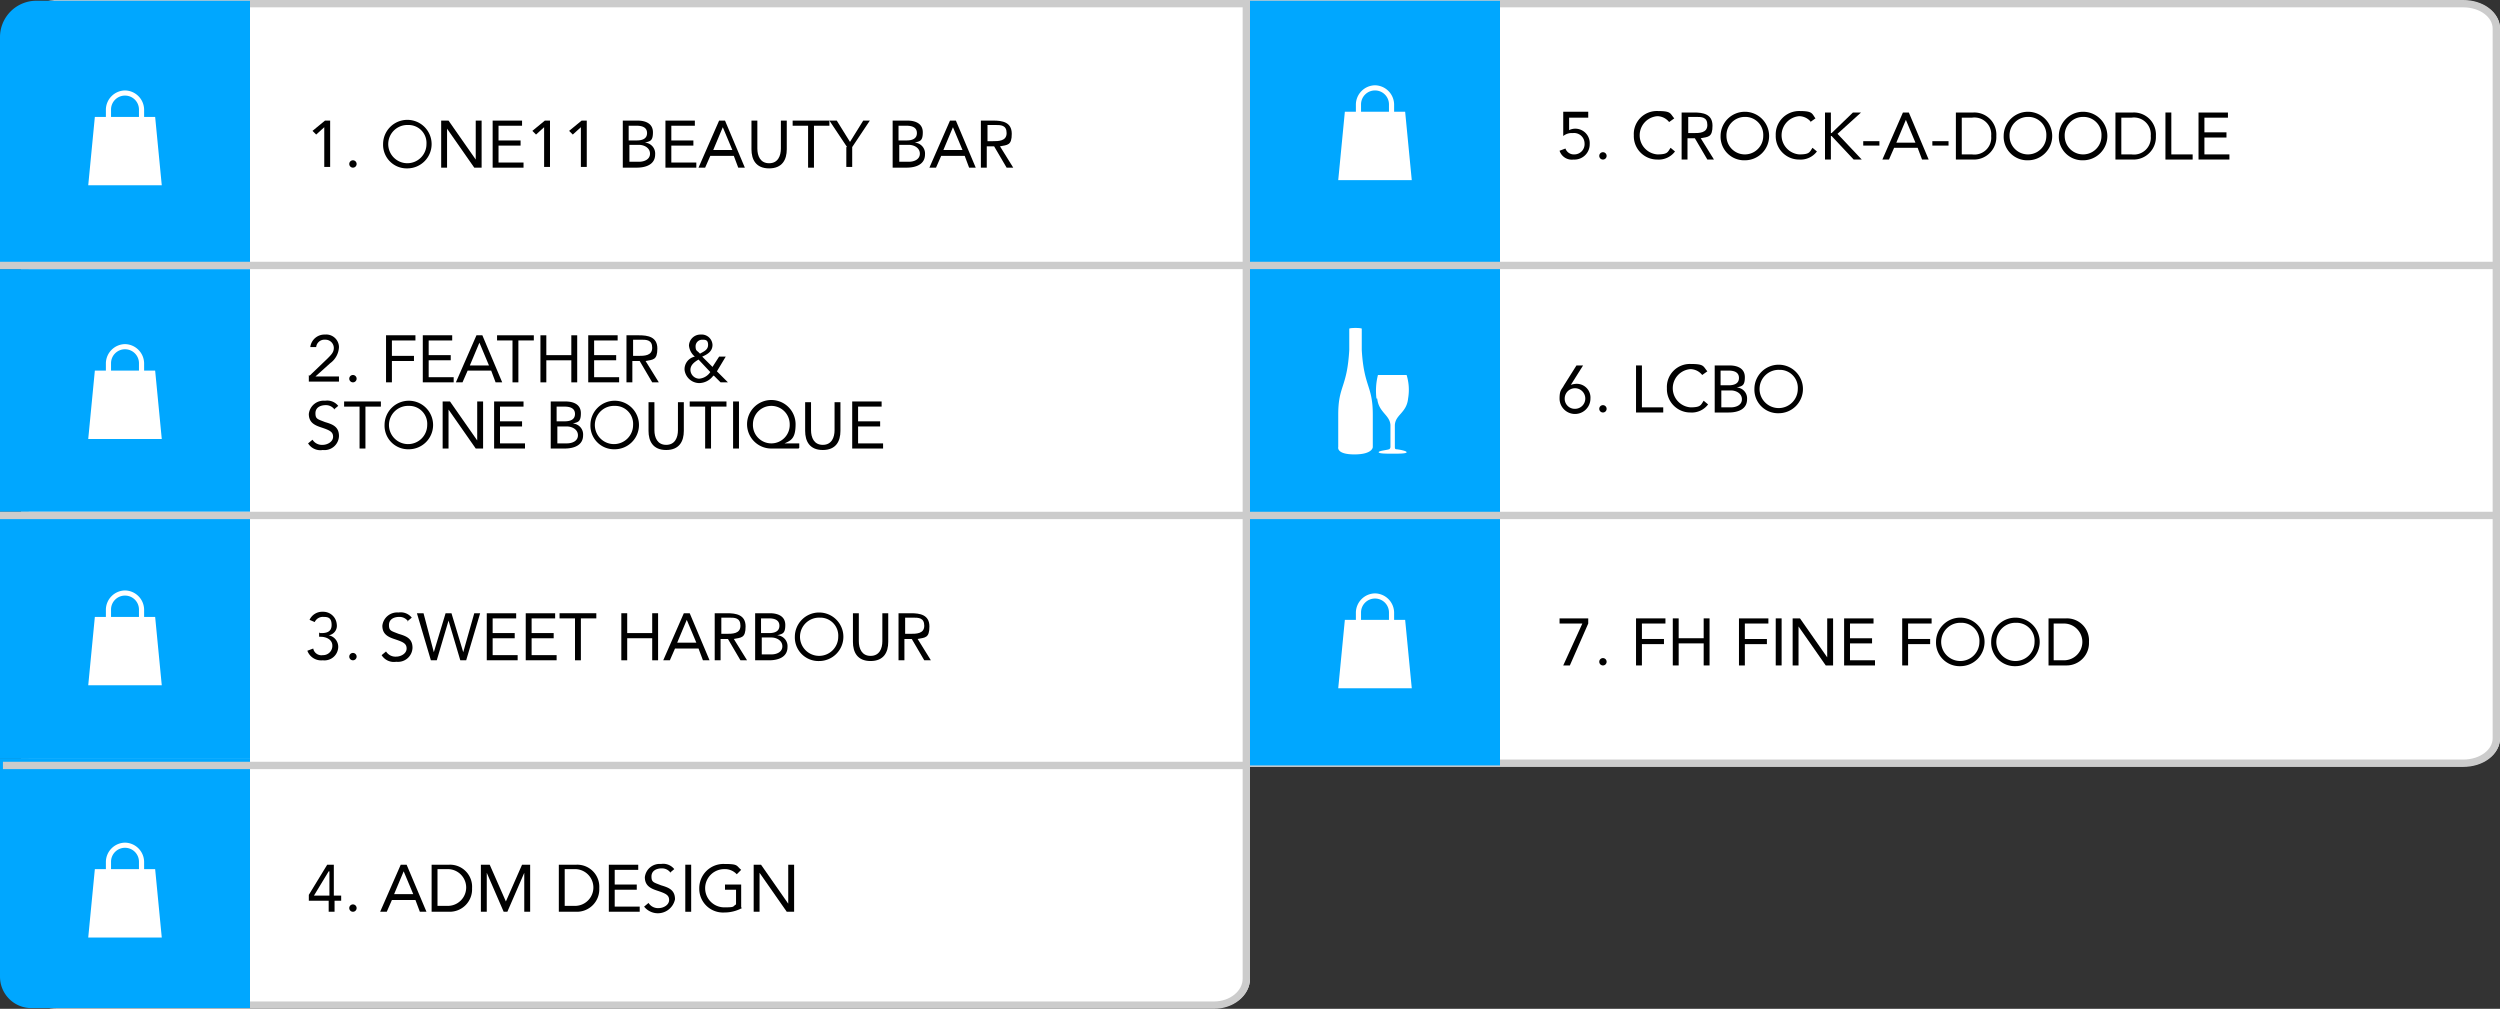 <svg xmlns="http://www.w3.org/2000/svg" width="340" height="137.2" viewBox="0 0 340 137.2"><rect x="0" y="0" width="340" height="137.2" fill="#333333" stroke="none"/><g transform="translate(-1.5 -1.4)"><path d="M13,1.5H171.5v133c0,2.2-2.2,4-4.9,4H9.3c-2.7,0-4.9-1.8-4.9-4V5.5c0-2.2,5.9-4,8.7-4Z" fill="#fff"/><path d="M9.3,1.9H171V134.5c0,2-2,3.6-4.4,3.6H9.3c-2.4,0-4.4-1.6-4.4-3.6V5.5c0-2,2-3.6,4.4-3.6Z" fill="none" stroke="#ccc" stroke-width="1"/><path d="M171.5,1.5h165c2.8,0,5,1.7,5,3.8v96.5c0,2.1-2.2,3.8-5,3.8h-165V1.5Z" fill="#fff"/><path d="M172,1.9H336.5c2.5,0,4.5,1.5,4.5,3.4v96.5c0,1.9-2,3.4-4.5,3.4H172V1.9Z" fill="none" stroke="#ccc" stroke-width="1"/><path d="M6.5,1.5h29v36H1.5V6.5A4.951,4.951,0,0,1,6.5,1.5Z" fill="#00a7ff"/><path d="M18.5,13.7a2.647,2.647,0,0,0-2.6,2.6v1.2h.7V16.3a1.9,1.9,0,0,1,3.8,0v1.2h.7V16.3a2.647,2.647,0,0,0-2.6-2.6Zm-4.1,3.6-.9,9.3h10l-.9-9.3H14.3Z" fill="#fff"/><path d="M46.4,24.1h-.8V18.7h0l-1.1,1-.5-.5,1.7-1.4h.7v6.3Z"/><path d="M50,23.7a.5.5,0,1,1-1,0,.5.5,0,0,1,1,0Z"/><path d="M53.6,21a3.3,3.3,0,1,1,3.3,3.3A3.206,3.206,0,0,1,53.6,21Zm5.9,0A2.442,2.442,0,0,0,57,18.4,2.6,2.6,0,1,0,59.5,21Z"/><path d="M61.5,17.8h1l3.7,5.3h0V17.8H67v6.4H66l-3.7-5.3h0v5.3h-.8V17.8Z"/><path d="M68.5,17.8h4v.7H69.3v2h3v.7h-3v2.3h3.4v.7H68.5V17.8Z"/><path d="M76.3,24.1h-.8V18.7h0l-1.1,1-.5-.5,1.7-1.4h.7v6.3Z"/><path d="M81.3,24.1h-.8V18.7h0l-1.1,1-.5-.5,1.7-1.4h.7v6.3Z"/><path d="M86.3,17.8h1.9c1.1,0,2.1.4,2.1,1.6s-.4,1.2-1.1,1.4h0a1.483,1.483,0,0,1,1.4,1.6c0,1.4-1.3,1.8-2.5,1.8H86.2V17.8Zm.8,2.7h1c.7,0,1.4-.2,1.4-1s-.7-1-1.4-1H87v2Zm0,2.9h1.3c.7,0,1.5-.3,1.5-1.1s-.8-1.2-1.5-1.2H87.1v2.3Z"/><path d="M92,17.8h4v.7H92.8v2h3v.7h-3v2.3h3.4v.7H92V17.8Z"/><path d="M99.4,17.8h.7l2.7,6.4h-.9l-.6-1.6H98.1l-.7,1.6h-.9l2.8-6.4Zm.4.9h0l-1.3,3.1h2.6l-1.3-3.1Z"/><path d="M108.5,21.7c0,1.4-.6,2.6-2.4,2.6s-2.4-1.2-2.4-2.6V17.8h.8v3.8c0,1,.4,2,1.6,2s1.6-1,1.6-2V17.8h.8Z"/><path d="M114.3,18.5h-2.1v5.7h-.8V18.5h-2.1v-.7h5Z"/><path d="M116.7,21.4l-2.4-3.6h1l1.8,2.9,1.8-2.9h.9l-2.4,3.6v2.7h-.8V21.4Z"/><path d="M123,17.8h1.9c1.1,0,2.1.4,2.1,1.6s-.4,1.2-1.1,1.4h0a1.483,1.483,0,0,1,1.4,1.6c0,1.4-1.3,1.8-2.5,1.8h-1.9V17.8Zm.8,2.7h1c.7,0,1.4-.2,1.4-1s-.7-1-1.4-1h-1.1v2Zm0,2.9h1.3c.7,0,1.5-.3,1.5-1.1s-.8-1.2-1.5-1.2h-1.3v2.3Z"/><path d="M130.8,17.8h.7l2.7,6.4h-.9l-.6-1.6h-3.2l-.7,1.6h-.9l2.8-6.4Zm.3.9h0l-1.3,3.1h2.6Z"/><path d="M135,17.8h1.6c1.2,0,2.5.2,2.5,1.8s-.6,1.5-1.6,1.7l1.8,2.9h-.9l-1.7-2.9h-1v2.9h-.8V17.8Zm.8,2.8h.7c.8,0,1.9,0,1.9-1.1s-.8-1.1-1.5-1.1h-1.1v2.2Z"/><path d="M217.5,17.4h-2.6v1.7a1.884,1.884,0,0,1,.8-.2,1.97,1.97,0,0,1,2,2.1,2.076,2.076,0,0,1-2.2,2.1,1.751,1.751,0,0,1-1.9-1.2l.8-.3a1.206,1.206,0,0,0,1.2.8,1.394,1.394,0,0,0,1.4-1.5,1.424,1.424,0,0,0-1.6-1.4,1.8,1.8,0,0,0-1.3.4V16.6h3.4v.7Z"/><path d="M220,22.6a.5.5,0,0,1-1,0,.5.5,0,1,1,1,0Z"/><path d="M228.5,18a2.088,2.088,0,0,0-1.6-.8,2.608,2.608,0,0,0,0,5.2c1.4,0,1.4-.3,1.8-.9l.6.5a2.766,2.766,0,0,1-2.4,1.1,3.183,3.183,0,0,1-3.2-3.3,3.125,3.125,0,0,1,3.2-3.3c1.9,0,1.7.3,2.3,1l-.7.5Z"/><path d="M230.3,16.7h1.6c1.2,0,2.5.2,2.5,1.8s-.6,1.5-1.6,1.7l1.8,2.9h-.9L232,20.2h-1v2.9h-.8V16.7Zm.8,2.8h.7c.8,0,1.9,0,1.9-1.1s-.8-1.1-1.5-1.1h-1.1v2.2Z"/><path d="M235.5,19.9a3.3,3.3,0,1,1,3.3,3.3A3.206,3.206,0,0,1,235.5,19.9Zm5.8,0a2.442,2.442,0,0,0-2.5-2.6,2.5,2.5,0,0,0-2.5,2.6,2.5,2.5,0,1,0,5,0Z"/><path d="M247.8,18a2.088,2.088,0,0,0-1.6-.8,2.608,2.608,0,0,0,0,5.2c1.4,0,1.4-.3,1.8-.9l.6.5a2.766,2.766,0,0,1-2.4,1.1,3.183,3.183,0,0,1-3.2-3.3,3.183,3.183,0,0,1,3.2-3.3c1.8,0,1.7.3,2.2,1l-.7.5Z"/><path d="M249.7,16.7h.8v2.8h.1l2.9-2.8h1.1l-3.2,2.9,3.3,3.5h-1.1l-3-3.2h-.1v3.2h-.8Z"/><path d="M254.9,20.6h2.2v.6h-2.2v-.6Z"/><path d="M260.4,16.7h.7l2.7,6.4h-.9l-.6-1.6h-3.2l-.7,1.6h-.9l2.8-6.4Zm.3,1h0l-1.3,3.1H262l-1.3-3.1Z"/><path d="M264.3,20.6h2.2v.6h-2.2Z"/><path d="M267.5,16.7h2.4a3,3,0,0,1,3.1,3.2,3.048,3.048,0,0,1-3.1,3.2h-2.4V16.7Zm.8,5.7h1.4a2.292,2.292,0,0,0,2.6-2.5,2.292,2.292,0,0,0-2.6-2.5h-1.4Z"/><path d="M274,19.9a3.3,3.3,0,1,1,3.3,3.3A3.206,3.206,0,0,1,274,19.9Zm5.8,0a2.442,2.442,0,0,0-2.5-2.6,2.5,2.5,0,0,0-2.5,2.6,2.5,2.5,0,1,0,5,0Z"/><path d="M281.5,19.9a3.3,3.3,0,1,1,3.3,3.3A3.206,3.206,0,0,1,281.5,19.9Zm5.8,0a2.442,2.442,0,0,0-2.5-2.6,2.5,2.5,0,0,0-2.5,2.6,2.5,2.5,0,1,0,5,0Z"/><path d="M289.2,16.7h2.4a3,3,0,0,1,3.1,3.2,3.048,3.048,0,0,1-3.1,3.2h-2.4V16.7Zm.8,5.7h1.4a2.292,2.292,0,0,0,2.6-2.5,2.292,2.292,0,0,0-2.6-2.5H290Z"/><path d="M296,16.7h.8v5.7h2.9v.7H296V16.7Z"/><path d="M300.5,16.7h4v.7h-3.2v2h3v.7h-3v2.3h3.4v.7h-4.2V16.7Z"/><path d="M47,123.2h.9v.7H47v1.5h-.8v-1.5H43.5v-.8L46,119h.9v4.2Zm-.8-3.3h0l-2,3.3h2.1v-3.3Z"/><path d="M50,124.9a.5.5,0,0,1-1,0,.5.5,0,0,1,1,0Z"/><path d="M56.1,119h.7l2.7,6.4h-.9l-.6-1.6H54.8l-.7,1.6h-.9L56,119Zm.3.9h0L55.1,123h2.6Z"/><path d="M60.2,119h2.4a3,3,0,0,1,3.1,3.2,3.048,3.048,0,0,1-3.1,3.2H60.2V119Zm.8,5.6h1.4a2.5,2.5,0,1,0,0-5H61Z"/><path d="M67,119h1.1l2.2,5h0l2.2-5h1.1v6.4h-.8v-5.3h0l-2.3,5.3H70l-2.3-5.3h0v5.3h-.8V119Z"/><path d="M77.5,119h2.4a3,3,0,0,1,3.1,3.2,3.048,3.048,0,0,1-3.1,3.2H77.5V119Zm.8,5.6h1.4a2.5,2.5,0,1,0,0-5H78.3Z"/><path d="M84.3,119h4v.7H85.1v2h3v.7h-3v2.3h3.4v.7H84.3V119Z"/><path d="M92.7,120.1a1.425,1.425,0,0,0-1.2-.6c-.7,0-1.4.3-1.4,1.1s.3.8,1.3,1.2c1,.3,1.9.6,1.9,1.9a2.381,2.381,0,0,1-4.2,1l.6-.5a1.513,1.513,0,0,0,1.4.7c.6,0,1.4-.4,1.4-1.1s-.5-.9-1.7-1.3c-.9-.3-1.6-.7-1.6-1.8a2.028,2.028,0,0,1,2.2-1.8,1.913,1.913,0,0,1,1.8.7l-.6.5Z"/><path d="M94.7,119h.8v6.4h-.8Z"/><path d="M102.4,124.9a5.025,5.025,0,0,1-2.4.6,3.231,3.231,0,0,1-3.4-3.3,3.289,3.289,0,0,1,3.4-3.3c1.9,0,1.6.2,2.3.8l-.6.6a2.193,2.193,0,0,0-1.7-.7,2.6,2.6,0,1,0,0,5.2c1.5,0,1.1-.1,1.6-.4v-2h-1.5v-.7h2.2v3.1Z"/><path d="M104,119h1l3.7,5.3h0V119h.8v6.4h-1l-3.7-5.3h0v5.3H104Z"/><path d="M215,53.8h0a2.388,2.388,0,0,1,.9-.2,1.865,1.865,0,0,1,1.9,2,2.1,2.1,0,0,1-4.2,0c0-1.2.3-1.2.6-1.8l1.7-2.7h.9l-1.7,2.7Zm-.7,1.8a1.367,1.367,0,0,0,1.4,1.4,1.4,1.4,0,1,0-1.4-1.4Z"/><path d="M220,57a.5.5,0,0,1-1,0,.5.5,0,0,1,1,0Z"/><path d="M224,51.1h.8v5.7h2.9v.7H224Z"/><path d="M233,52.4a2.088,2.088,0,0,0-1.6-.8,2.608,2.608,0,0,0,0,5.2c1.4,0,1.4-.3,1.8-.9l.6.5a2.766,2.766,0,0,1-2.4,1.1,3.183,3.183,0,0,1-3.2-3.3,3.125,3.125,0,0,1,3.2-3.3c1.9,0,1.7.3,2.3,1l-.7.5Z"/><path d="M234.8,51.1h1.9c1.1,0,2.1.4,2.1,1.6s-.4,1.2-1.1,1.4h0a1.483,1.483,0,0,1,1.4,1.6c0,1.4-1.3,1.8-2.5,1.8h-1.9V51.1Zm.8,2.7h1c.7,0,1.4-.2,1.4-1s-.7-1-1.4-1h-1.1v2Zm0,3h1.3c.7,0,1.5-.3,1.5-1.1s-.8-1.2-1.5-1.2h-1.3Z"/><path d="M240.1,54.3a3.3,3.3,0,1,1,3.3,3.3A3.206,3.206,0,0,1,240.1,54.3Zm5.9,0a2.442,2.442,0,0,0-2.5-2.6,2.6,2.6,0,1,0,2.5,2.6Z"/><path d="M217.5,86.2,215,91.9h-.9l2.6-5.7h-3.1v-.7h3.9Z"/><path d="M220,91.4a.5.5,0,0,1-1,0,.5.5,0,0,1,1,0Z"/><path d="M224,85.5h4v.7h-3.2v2.1h3V89h-3v2.9H224V85.5Z"/><path d="M229,85.5h.8v2.7h3.4V85.5h.8v6.4h-.8v-3h-3.4v3H229Z"/><path d="M238,85.5h4v.7h-3.2v2.1h3V89h-3v2.9H238V85.5Z"/><path d="M243,85.5h.8v6.4H243Z"/><path d="M245.3,85.5h1l3.7,5.3h0V85.5h.8v6.4h-1l-3.7-5.3h0v5.3h-.8Z"/><path d="M252.3,85.5h4v.7h-3.2v2h3v.7h-3v2.3h3.4v.7h-4.2V85.5Z"/><path d="M260.2,85.5h4v.7H261v2.1h3V89h-3v2.9h-.8V85.5Z"/><path d="M264.8,88.7a3.3,3.3,0,1,1,3.3,3.3A3.206,3.206,0,0,1,264.8,88.7Zm5.9,0a2.442,2.442,0,0,0-2.5-2.6,2.6,2.6,0,1,0,2.5,2.6Z"/><path d="M272.3,88.7a3.3,3.3,0,1,1,3.3,3.3A3.206,3.206,0,0,1,272.3,88.7Zm5.9,0a2.442,2.442,0,0,0-2.5-2.6,2.6,2.6,0,1,0,2.5,2.6Z"/><path d="M280.1,85.5h2.4a3,3,0,0,1,3.1,3.2,3.048,3.048,0,0,1-3.1,3.2h-2.4V85.5Zm.7,5.7h1.4a2.5,2.5,0,1,0,0-5h-1.4Z"/><rect width="34" height="33" transform="translate(1.5 71.5)" fill="#00a7ff"/><path d="M18.5,81.7a2.647,2.647,0,0,0-2.6,2.6v1.2h.7V84.3a1.9,1.9,0,1,1,3.8,0v1.2h.7V84.3A2.647,2.647,0,0,0,18.5,81.7Zm-4.1,3.6-.9,9.3h10l-.9-9.3H14.3Z" fill="#fff"/><rect width="34" height="33" transform="translate(1.5 38)" fill="#00a7ff"/><path d="M18.5,48.2a2.647,2.647,0,0,0-2.6,2.6V52h.7V50.8a1.9,1.9,0,1,1,3.8,0V52h.7V50.8A2.647,2.647,0,0,0,18.5,48.2Zm-4.1,3.6-.9,9.3h10l-.9-9.3H14.3Z" fill="#fff"/><rect width="34" height="36" transform="translate(171.5 1.5)" fill="#00a7ff"/><path d="M188.5,13a2.647,2.647,0,0,0-2.6,2.6v1.2h.7V15.6a1.9,1.9,0,1,1,3.8,0v1.2h.7V15.6a2.647,2.647,0,0,0-2.6-2.6Zm-4.1,3.6-.9,9.3h10l-.9-9.3h-8.3Z" fill="#fff"/><rect width="34" height="34" transform="translate(171.5 37.5)" fill="#00a7ff"/><rect width="34" height="34" transform="translate(171.5 71.5)" fill="#00a7ff"/><path d="M188.5,82.1a2.647,2.647,0,0,0-2.6,2.6v1.2h.7V84.7a1.9,1.9,0,1,1,3.8,0v1.2h.7V84.7a2.647,2.647,0,0,0-2.6-2.6Zm-4.1,3.6-.9,9.3h10l-.9-9.3h-8.3Z" fill="#fff"/><path d="M185.7,46c1,0,1,.1,1,.1V49c.3,5.1,1.5,4.8,1.5,8.8v4.4s0,1-2.5,1-2.2-1-2.2-1V57.8c0-4,1.2-3.6,1.5-8.8V46.1s0-.1,1-.1Zm3,9.6a8.658,8.658,0,0,1,.2-3.2h3.9a6.875,6.875,0,0,1,.2,3.2c-.2,2-1.8,2.2-1.8,3.7v2.9c0,.1,0,.3.2.3s1.4.2,1.4.4-1,.2-1.9.2-1.9,0-1.9-.2,1.2-.3,1.4-.4c.1,0,.2-.2.2-.3v-3c-.1-1.4-1.6-1.7-1.8-3.6Z" fill="#fff" fill-rule="evenodd"/><path d="M43.6,52.5,46,50.2c.6-.6.9-.9.9-1.5a1.135,1.135,0,0,0-1.2-1.1,1.12,1.12,0,0,0-1.2,1h-.8a1.947,1.947,0,0,1,2-1.7,1.736,1.736,0,0,1,1.9,1.7,2.871,2.871,0,0,1-1.2,2.2l-2,1.8h3.2v.7H43.5v-.9Z"/><path d="M50,52.9a.5.5,0,0,1-1,0,.5.5,0,1,1,1,0Z"/><path d="M54,47h4v.7H54.8v2.1h3v.7h-3v2.9H54Z"/><path d="M59,47h4v.7H59.8v2h3v.7h-3v2.3h3.4v.7H59Z"/><path d="M66.4,47h.7l2.7,6.4h-.9l-.6-1.6H65.1l-.7,1.6h-.9L66.3,47Zm.3,1h0l-1.3,3.1H68L66.7,48Z"/><path d="M74.1,47.7H72v5.7h-.8V47.7H69.1V47h5Z"/><path d="M75,47h.8v2.7h3.4V47H80v6.4h-.8v-3H75.8v3H75Z"/><path d="M81.5,47h4v.7H82.3v2h3v.7h-3v2.3h3.4v.7H81.5V47Z"/><path d="M86.8,47h1.6c1.2,0,2.5.2,2.5,1.8s-.6,1.5-1.6,1.7l1.8,2.9h-.9l-1.7-2.9h-1v2.9h-.8V47Zm.8,2.8h.7c.8,0,1.9,0,1.9-1.1s-.8-1.1-1.5-1.1H87.6v2.1Z"/><path d="M98.5,52.5a2.417,2.417,0,0,1-1.9,1,2.036,2.036,0,0,1-2-1.8A1.752,1.752,0,0,1,96,49.9a2.239,2.239,0,0,1-.8-1.5,1.558,1.558,0,0,1,1.6-1.5,1.477,1.477,0,0,1,1.6,1.4c0,.9-.7,1.3-1.4,1.6l1.4,1.4.9-1.4h.9l-1.2,2,1.5,1.5h-1l-.9-.9Zm-2-2.2c-.5.3-1.1.7-1.1,1.4a1.216,1.216,0,0,0,1.2,1.2,2.016,2.016,0,0,0,1.5-.9Zm.2-.8c.5-.3,1.1-.5,1.1-1.2s-.4-.7-.8-.7a.893.893,0,0,0-.9.9c0,.6.2.6.4.8l.2.2Z"/><path d="M47,57.1a1.425,1.425,0,0,0-1.2-.6c-.7,0-1.4.3-1.4,1.1s.3.8,1.3,1.2c1,.3,1.9.6,1.9,1.9a1.973,1.973,0,0,1-2.2,1.9,1.967,1.967,0,0,1-2-.9l.6-.5a1.513,1.513,0,0,0,1.4.7c.6,0,1.4-.4,1.4-1.1s-.5-.9-1.7-1.3c-.9-.3-1.6-.7-1.6-1.8a2.028,2.028,0,0,1,2.2-1.8,1.913,1.913,0,0,1,1.8.7l-.6.5Z"/><path d="M53.3,56.7H51.2v5.7h-.8V56.7H48.3V56h5v.7Z"/><path d="M53.8,59.2a3.3,3.3,0,1,1,3.3,3.3A3.206,3.206,0,0,1,53.8,59.2Zm5.8,0a2.442,2.442,0,0,0-2.5-2.6,2.6,2.6,0,1,0,2.5,2.6Z"/><path d="M61.7,56h1l3.7,5.3h0V56h.8v6.4h-1l-3.7-5.3h0v5.3h-.8V56Z"/><path d="M68.7,56h4v.7H69.5v2h3v.7h-3v2.3h3.4v.7H68.7V56Z"/><path d="M76.5,56h1.9c1.1,0,2.1.4,2.1,1.6s-.4,1.2-1.1,1.4h0a1.483,1.483,0,0,1,1.4,1.6c0,1.4-1.3,1.8-2.5,1.8H76.4V56Zm.8,2.7h1c.7,0,1.4-.2,1.4-1s-.7-1-1.4-1H77.2v2Zm0,3h1.3c.7,0,1.5-.3,1.5-1.1s-.8-1.2-1.5-1.2H77.3Z"/><path d="M81.8,59.2a3.3,3.3,0,1,1,3.3,3.3A3.206,3.206,0,0,1,81.8,59.2Zm5.8,0a2.442,2.442,0,0,0-2.5-2.6,2.6,2.6,0,1,0,2.5,2.6Z"/><path d="M94.5,60c0,1.4-.6,2.6-2.4,2.6s-2.4-1.2-2.4-2.6V56.1h.8v3.8c0,1,.4,2,1.6,2s1.6-1,1.6-2V56.1h.8Z"/><path d="M100.3,56.7H98.2v5.7h-.8V56.7H95.3V56h5Z"/><path d="M101.2,56h.8v6.4h-.8Z"/><path d="M110.1,62.4h-3.7a3.3,3.3,0,1,1,3.3-3.3c0,1.9-.6,2.2-1.5,2.6h2v.6Zm-3.7-.7a2.5,2.5,0,0,0,2.5-2.6,2.5,2.5,0,1,0-5,0A2.5,2.5,0,0,0,106.4,61.7Z"/><path d="M115.8,60c0,1.4-.6,2.6-2.4,2.6S111,61.4,111,60V56.1h.8v3.8c0,1,.4,2,1.6,2s1.6-1,1.6-2V56.1h.8Z"/><path d="M117.4,56h4v.7h-3.2v2h3v.7h-3v2.3h3.4v.7h-4.2V56Z"/><path d="M45,87.5h.2c.6,0,1.4-.1,1.4-1.1s-.5-1.1-1.1-1.1a1.213,1.213,0,0,0-1.2.7l-.7-.3a1.889,1.889,0,0,1,1.8-1.1,1.853,1.853,0,0,1,1.9,1.7,1.308,1.308,0,0,1-1.1,1.5h0a1.6,1.6,0,0,1,1.3,1.6,1.872,1.872,0,0,1-2.1,1.8,2,2,0,0,1-2.1-1.3l.8-.3a1.13,1.13,0,0,0,1.3.9,1.261,1.261,0,0,0,1.3-1.3c0-.8-.8-1.2-1.6-1.2h-.2v-.6Z"/><path d="M50,90.7a.5.5,0,0,1-1,0,.5.5,0,0,1,1,0Z"/><path d="M57,85.9a1.425,1.425,0,0,0-1.2-.6c-.7,0-1.4.3-1.4,1.1s.3.8,1.3,1.2c1,.3,1.9.6,1.9,1.9a1.973,1.973,0,0,1-2.2,1.9,1.967,1.967,0,0,1-2-.9L54,90a1.513,1.513,0,0,0,1.4.7c.6,0,1.4-.4,1.4-1.1s-.5-.9-1.7-1.3c-.9-.3-1.6-.7-1.6-1.8a2.028,2.028,0,0,1,2.2-1.8,1.913,1.913,0,0,1,1.8.7l-.6.5Z"/><path d="M58.3,84.8h.8l1.4,5.3h0l1.6-5.3h.8l1.6,5.3h0L66,84.8h.8l-1.9,6.4h-.8l-1.6-5.4h0l-1.6,5.4h-.8l-1.9-6.4Z"/><path d="M67.7,84.8h4v.7H68.5v2h3v.7h-3v2.3h3.4v.7H67.7V84.8Z"/><path d="M73,84.8h4v.7H73.8v2h3v.7h-3v2.3h3.4v.7H73V84.8Z"/><path d="M82.6,85.5H80.5v5.7h-.8V85.5H77.6v-.7h5Z"/><path d="M86,84.8h.8v2.7h3.4V84.8H91v6.4h-.8v-3H86.8v3H86Z"/><path d="M94.6,84.8h.7L98,91.2h-.9l-.6-1.6H93.3l-.7,1.6h-.9l2.8-6.4Zm.3.9h0l-1.3,3.1h2.6l-1.3-3.1Z"/><path d="M98.8,84.8h1.6c1.2,0,2.5.2,2.5,1.8s-.6,1.5-1.6,1.7l1.8,2.9h-.9l-1.7-2.9h-1v2.9h-.8V84.8Zm.8,2.8h.7c.8,0,1.9,0,1.9-1.1s-.8-1.1-1.5-1.1H99.6v2.1Z"/><path d="M104.3,84.8h1.9c1.1,0,2.1.4,2.1,1.6s-.4,1.2-1.1,1.4h0a1.483,1.483,0,0,1,1.4,1.6c0,1.4-1.3,1.8-2.5,1.8h-1.9V84.8Zm.8,2.7h1c.7,0,1.4-.2,1.4-1s-.7-1-1.4-1H105v2Zm0,2.9h1.3c.7,0,1.5-.3,1.5-1.1s-.8-1.2-1.5-1.2h-1.3v2.3Z"/><path d="M109.6,88a3.3,3.3,0,1,1,3.3,3.3A3.206,3.206,0,0,1,109.6,88Zm5.9,0a2.442,2.442,0,0,0-2.5-2.6,2.6,2.6,0,1,0,2.5,2.6Z"/><path d="M122.3,88.7c0,1.4-.6,2.6-2.4,2.6s-2.4-1.2-2.4-2.6V84.8h.8v3.8c0,1,.4,2,1.6,2s1.6-1,1.6-2V84.8h.8Z"/><path d="M123.8,84.8h1.6c1.2,0,2.5.2,2.5,1.8s-.6,1.5-1.6,1.7l1.8,2.9h-.9l-1.7-2.9h-1v2.9h-.8V84.8Zm.8,2.8h.7c.8,0,1.9,0,1.9-1.1s-.8-1.1-1.5-1.1h-1.1v2.1Z"/><path d="M1.5,104.5h34v34H5.8a4.268,4.268,0,0,1-4.3-4.3Z" fill="#00a7ff"/><path d="M18.5,116a2.647,2.647,0,0,0-2.6,2.6v1.2h.7v-1.2a1.9,1.9,0,1,1,3.8,0v1.2h.7v-1.2A2.647,2.647,0,0,0,18.5,116Zm-4.1,3.6-.9,9.3h10l-.9-9.3H14.3Z" fill="#fff"/><line x2="169.6" transform="translate(1.5 37.5)" fill="none" stroke="#ccc" stroke-width="1"/><line x2="169.6" transform="translate(1.5 71.5)" fill="none" stroke="#ccc" stroke-width="1"/><line x2="169.6" transform="translate(1.9 105.5)" fill="none" stroke="#ccc" stroke-width="1"/><line x2="169.6" transform="translate(171.5 37.5)" fill="none" stroke="#ccc" stroke-width="1"/><line x2="170" transform="translate(171.5 71.5)" fill="none" stroke="#ccc" stroke-width="1"/></g></svg>